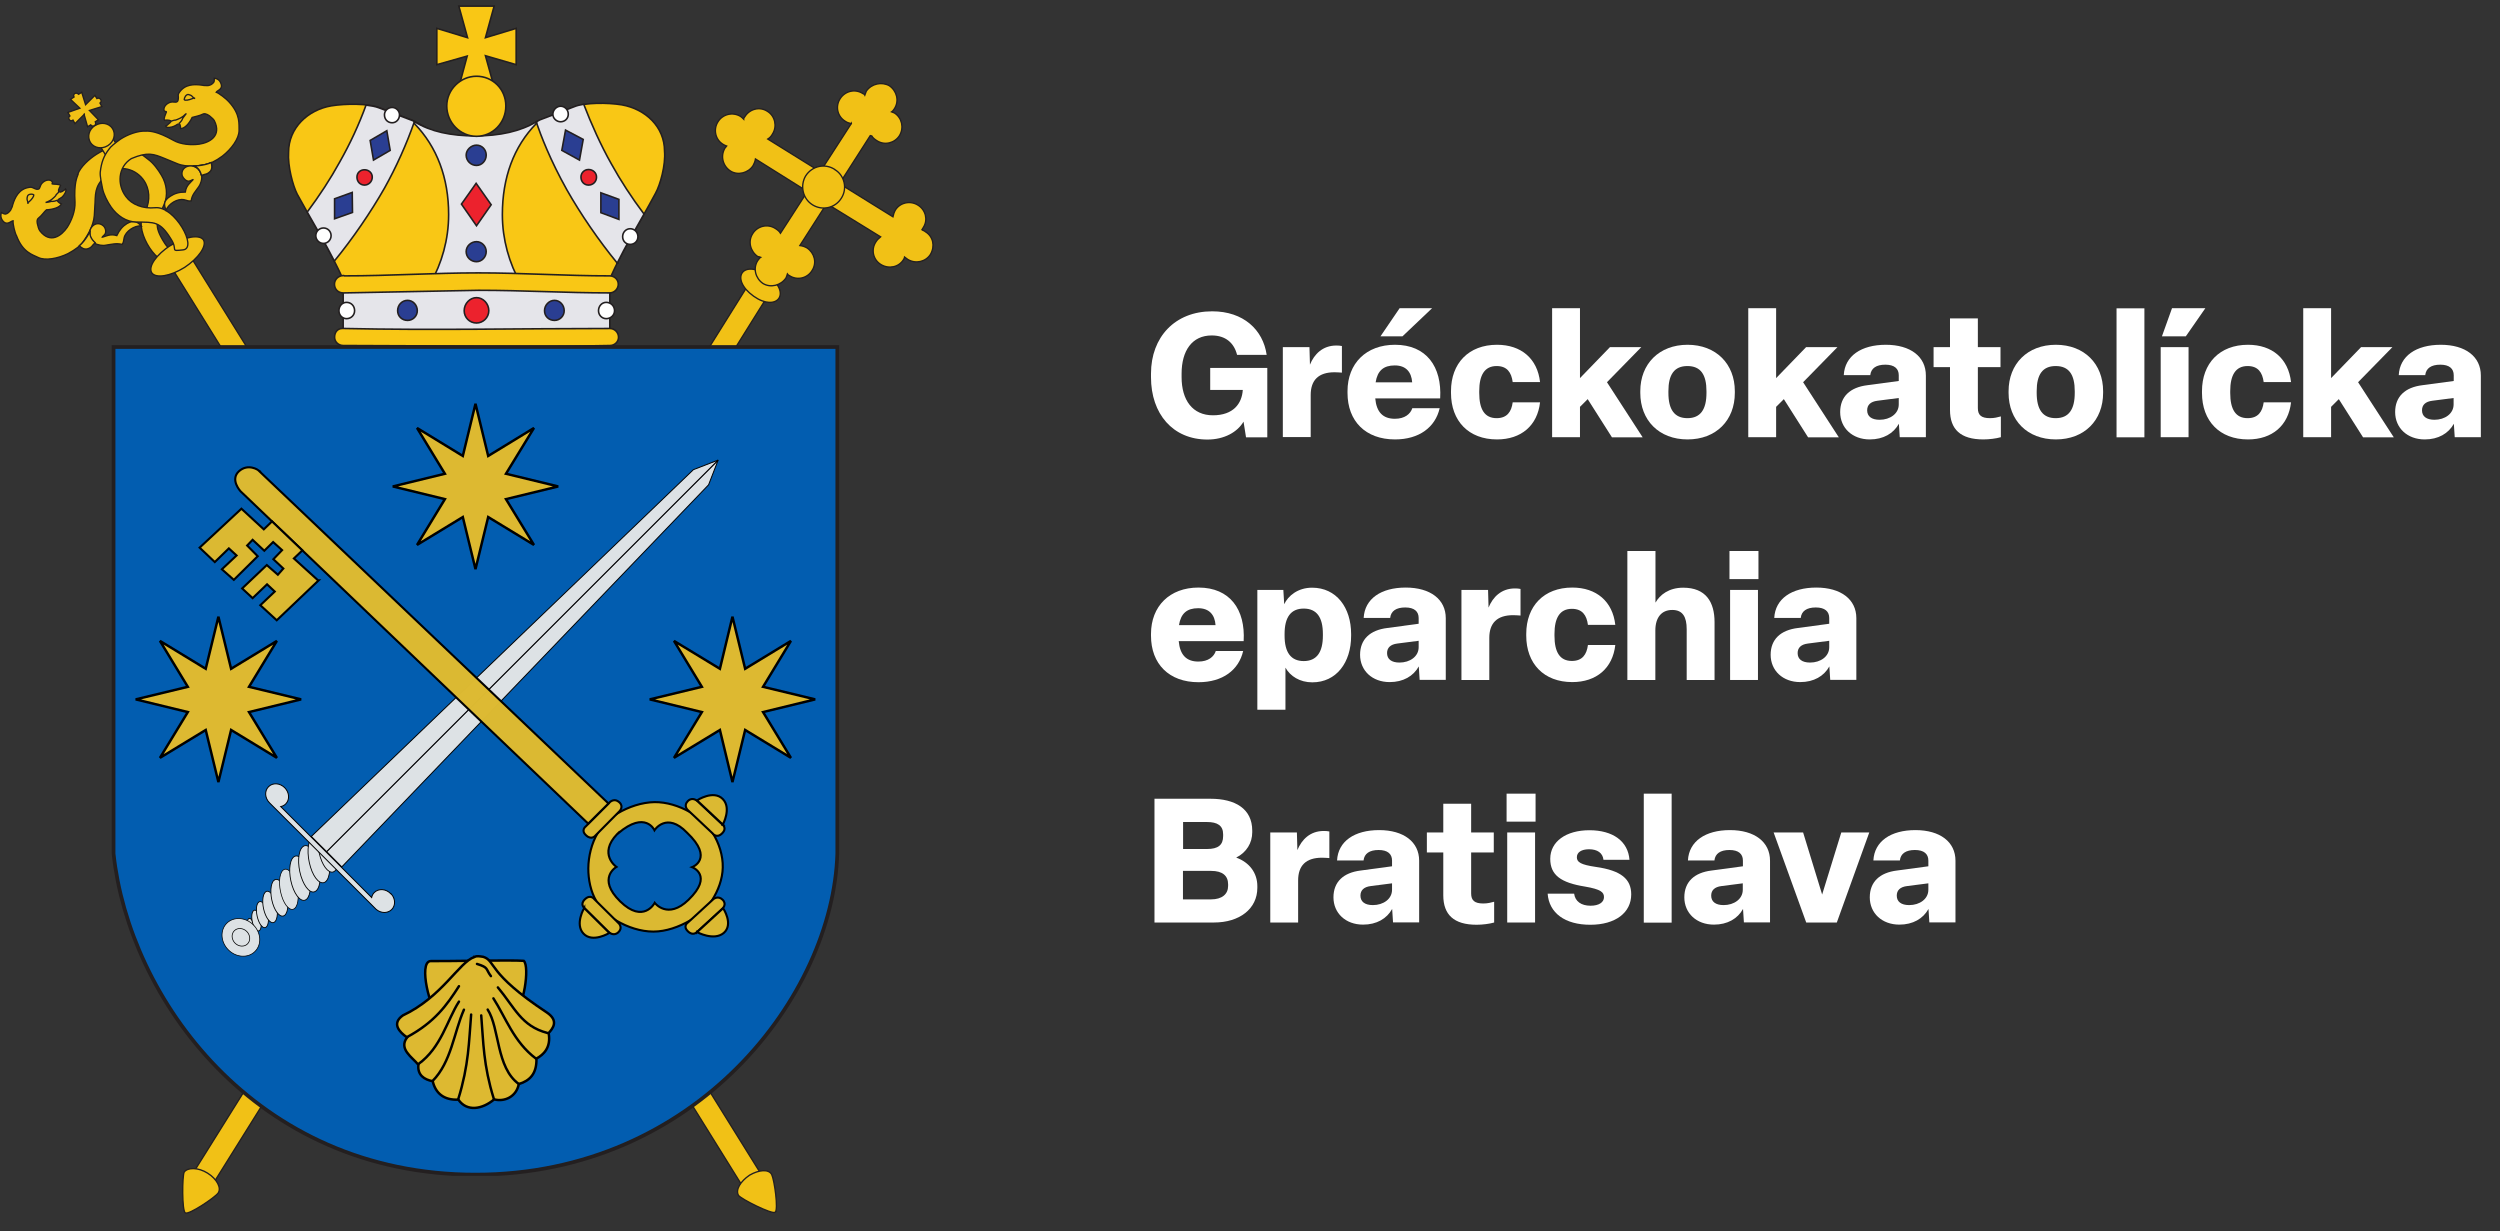 <svg xmlns="http://www.w3.org/2000/svg" xmlns:xlink="http://www.w3.org/1999/xlink" id="Layer_1" viewBox="0 0 201 99"><rect x="0" y="0" width="201" height="99" fill="#333333" stroke="none"/><defs><style>      .st0, .st1, .st2, .st3, .st4, .st5, .st6, .st7, .st8, .st9 {        fill: none;      }      .st10 {        opacity: .99;      }      .st10, .st11, .st12 {        isolation: isolate;      }      .st13 {        fill: #e5e5ea;      }      .st14 {        fill: #2a3e92;      }      .st15, .st16 {        fill-rule: evenodd;      }      .st15, .st17 {        fill: #ddb931;      }      .st18 {        fill: #ec222d;      }      .st1 {        stroke-width: .13px;      }      .st1, .st2, .st7 {        stroke: #231f20;      }      .st2 {        stroke-width: .3px;      }      .st3, .st4, .st5, .st6, .st8, .st9 {        stroke: #000;      }      .st3, .st9 {        stroke-width: .2px;      }      .st16 {        fill: #dfe3e6;      }      .st4 {        stroke-width: .17px;      }      .st19 {        fill: #025db0;      }      .st20 {        fill: #f1c116;      }      .st21 {        clip-path: url(#clippath-17);      }      .st22 {        clip-path: url(#clippath-19);      }      .st23 {        clip-path: url(#clippath-11);      }      .st24 {        clip-path: url(#clippath-16);      }      .st25 {        clip-path: url(#clippath-18);      }      .st26 {        clip-path: url(#clippath-10);      }      .st27 {        clip-path: url(#clippath-15);      }      .st28 {        clip-path: url(#clippath-13);      }      .st29 {        clip-path: url(#clippath-14);      }      .st30 {        clip-path: url(#clippath-12);      }      .st31 {        clip-path: url(#clippath-31);      }      .st32 {        clip-path: url(#clippath-32);      }      .st33 {        clip-path: url(#clippath-33);      }      .st34 {        clip-path: url(#clippath-34);      }      .st35 {        clip-path: url(#clippath-35);      }      .st36 {        clip-path: url(#clippath-30);      }      .st37 {        clip-path: url(#clippath-36);      }      .st38 {        clip-path: url(#clippath-27);      }      .st39 {        clip-path: url(#clippath-29);      }      .st40 {        clip-path: url(#clippath-26);      }      .st41 {        clip-path: url(#clippath-28);      }      .st42 {        clip-path: url(#clippath-20);      }      .st43 {        clip-path: url(#clippath-21);      }      .st44 {        clip-path: url(#clippath-22);      }      .st45 {        clip-path: url(#clippath-23);      }      .st46 {        clip-path: url(#clippath-24);      }      .st47 {        clip-path: url(#clippath-25);      }      .st48 {        clip-path: url(#clippath-1);      }      .st49 {        clip-path: url(#clippath-3);      }      .st50 {        clip-path: url(#clippath-4);      }      .st51 {        clip-path: url(#clippath-2);      }      .st52 {        clip-path: url(#clippath-7);      }      .st53 {        clip-path: url(#clippath-6);      }      .st54 {        clip-path: url(#clippath-9);      }      .st55 {        clip-path: url(#clippath-8);      }      .st56 {        clip-path: url(#clippath-5);      }      .st57 {        fill: #fff;      }      .st5 {        stroke-width: .06px;      }      .st6 {        stroke-width: .07px;      }      .st7 {        stroke-width: .11px;      }      .st58 {        fill: #f9c715;      }      .st8 {        stroke-width: .08px;      }      .st12 {        opacity: 0;      }      .st59 {        clip-path: url(#clippath);      }      .st9 {        stroke-linecap: round;      }    </style><clipPath id="clippath"><rect class="st0" y="6.19" width="62.53" height="91.4"></rect></clipPath><clipPath id="clippath-1"><rect class="st0" y="0" width="202" height="100"></rect></clipPath><clipPath id="clippath-2"><rect class="st0" y="0" width="89.91" height="100"></rect></clipPath><clipPath id="clippath-3"><rect class="st0" y="0" width="202" height="100"></rect></clipPath><clipPath id="clippath-4"><rect class="st0" x="23.1" y=".4" width="30.43" height="27.53"></rect></clipPath><clipPath id="clippath-5"><rect class="st0" y="0" width="202" height="100"></rect></clipPath><clipPath id="clippath-6"><rect class="st0" y="0" width="110" height="100"></rect></clipPath><clipPath id="clippath-7"><rect class="st0" x="-47.55" y="-18.57" width="156.7" height="221.61"></rect></clipPath><clipPath id="clippath-8"><rect class="st0" y="0" width="202" height="100"></rect></clipPath><clipPath id="clippath-9"><rect class="st0" x="23.1" y=".4" width="30.43" height="27.53"></rect></clipPath><clipPath id="clippath-10"><rect class="st0" y="0" width="202" height="100"></rect></clipPath><clipPath id="clippath-11"><rect class="st0" y="0" width="110" height="100"></rect></clipPath><clipPath id="clippath-12"><rect class="st0" x="-47.55" y="-18.57" width="156.7" height="221.61"></rect></clipPath><clipPath id="clippath-13"><rect class="st0" y="0" width="202" height="100"></rect></clipPath><clipPath id="clippath-14"><rect class="st0" x="23.1" y=".4" width="30.43" height="27.53"></rect></clipPath><clipPath id="clippath-15"><rect class="st0" y="0" width="202" height="100"></rect></clipPath><clipPath id="clippath-16"><rect class="st0" y="0" width="110" height="100"></rect></clipPath><clipPath id="clippath-17"><rect class="st0" x="-47.55" y="-18.57" width="156.7" height="221.61"></rect></clipPath><clipPath id="clippath-18"><rect class="st0" y="0" width="202" height="100"></rect></clipPath><clipPath id="clippath-19"><rect class="st0" x="23.1" y=".4" width="30.43" height="27.53"></rect></clipPath><clipPath id="clippath-20"><rect class="st0" y="0" width="202" height="100"></rect></clipPath><clipPath id="clippath-21"><rect class="st0" y="0" width="110" height="100"></rect></clipPath><clipPath id="clippath-22"><rect class="st0" x="-47.55" y="-18.57" width="156.7" height="221.61"></rect></clipPath><clipPath id="clippath-23"><rect class="st0" y="0" width="202" height="100"></rect></clipPath><clipPath id="clippath-24"><rect class="st0" x="23.1" y=".4" width="30.43" height="27.53"></rect></clipPath><clipPath id="clippath-25"><rect class="st0" y="0" width="202" height="100"></rect></clipPath><clipPath id="clippath-26"><rect class="st0" x="8.98" y="23.02" width="58.5" height="71.52"></rect></clipPath><clipPath id="clippath-27"><rect class="st0" y="0" width="202" height="100"></rect></clipPath><clipPath id="clippath-28"><rect class="st0" y="0" width="202" height="100"></rect></clipPath><clipPath id="clippath-29"><rect class="st0" y="0" width="202" height="100"></rect></clipPath><clipPath id="clippath-30"><rect class="st0" y="0" width="202" height="100"></rect></clipPath><clipPath id="clippath-31"><rect class="st0" y="0" width="202" height="100"></rect></clipPath><clipPath id="clippath-32"><rect class="st0" y="0" width="202" height="100"></rect></clipPath><clipPath id="clippath-33"><rect class="st0" y="0" width="202" height="100"></rect></clipPath><clipPath id="clippath-34"><rect class="st0" y="0" width="202" height="100"></rect></clipPath><clipPath id="clippath-35"><rect class="st0" y="0" width="202" height="100"></rect></clipPath><clipPath id="clippath-36"><rect class="st0" y="0" width="202" height="100"></rect></clipPath></defs><g class="st11"><polyline class="st20" points="14.81 19.05 14.43 19.2 61.18 94.38 59.66 95.31 12.94 20.14 12.63 20.42"></polyline><polyline class="st7" points="14.81 19.05 14.43 19.2 61.18 94.38 59.66 95.31 12.94 20.14 12.63 20.42"></polyline><g class="st59"><g class="st48"><g><path class="st20" d="M6.28,14.01c-.09.25-.34.71-.25,2.24.03.71-.28,1.49-.62,2.02-.47.69-1.37,1.37-2.21.28-.09-.12-.15-.37-.18-.5-.03-.09-.09-.38.06-.5.28-.22.5-.56.65-.68.56-.03,1.06-.19,1.21-.47-.22-.09-.31-.22-.34-.28,0-.06.18-.12.4-.28.16-.15.38-.5.28-.65-.06.06-.19.16-.31.22-.09.03-.19.06-.22.03-.09-.03-.06-.22.12-.53-.09-.12-.56-.09-.68-.12-.03-.03.09-.12-.03-.22-.15-.16-.53-.12-.78.16-.15.15-.15.37-.25.46-.09.06-.25.03-.41-.06-.19-.09-.25-.09-.4-.06-.78.12-1.12.78-1.31,1.43,0,.06-.06.21-.16.4-.12.16-.25.28-.4.31-.09,0-.19-.03-.34-.12-.09.28-.03.53.19.75.31.28.62-.09.75-.09-.03.25.16,1.03.28,1.21.5,1.34,1.3,1.52,1.74,1.74.56.28,1.59.09,2.4-.31.62-.34,1-.62,1.27-1.03.19-.28.78-1.15.84-2.02l.06-1.03c.03-1,.06-1.49,1.12-2.46,1.12-.68,2.43-.12,2.95.9.38.75.34,1.68-.19,2.55-.81,1.34,1.47,4.54,2.12,3.45.59-.93.16-.31-.41-1.21-.93-1.46-.62-1.77-.03-3.11.31-.72.22-1.62-.22-2.34-.25-.43-.66-.99-1.06-1.27-.28-.22-.78-.62-1.12-.75-.72-.25-1.27-.31-1.99-.16-.19.03-.62.22-1.06.5-.59.38-1.25.97-1.5,1.59"></path><path class="st7" d="M6.28,14.01c-.09.25-.34.71-.25,2.24.03.71-.28,1.49-.62,2.02-.47.69-1.37,1.37-2.21.28-.09-.12-.15-.37-.18-.5-.03-.09-.09-.38.06-.5.28-.22.5-.56.65-.68.56-.03,1.06-.19,1.21-.47-.22-.09-.31-.22-.34-.28,0-.06.18-.12.4-.28.16-.15.38-.5.28-.65-.06.06-.19.16-.31.22-.09.03-.19.06-.22.03-.09-.03-.06-.22.12-.53-.09-.12-.56-.09-.68-.12-.03-.03.09-.12-.03-.22-.15-.16-.53-.12-.78.16-.15.15-.15.37-.25.46-.09.06-.25.03-.41-.06-.19-.09-.25-.09-.4-.06-.78.12-1.12.78-1.31,1.43,0,.06-.06.21-.16.4-.12.16-.25.28-.4.31-.09,0-.19-.03-.34-.12-.09.28-.03.53.19.75.31.28.62-.09.75-.09-.03.25.16,1.03.28,1.21.5,1.34,1.3,1.52,1.74,1.74.56.28,1.59.09,2.4-.31.62-.34,1-.62,1.27-1.03.19-.28.78-1.15.84-2.02l.06-1.03c.03-1,.06-1.49,1.12-2.46,1.12-.68,2.43-.12,2.95.9.38.75.34,1.68-.19,2.55-.81,1.34,1.47,4.54,2.12,3.45.59-.93.16-.31-.41-1.21-.93-1.46-.62-1.77-.03-3.11.31-.72.22-1.62-.22-2.34-.25-.43-.66-.99-1.06-1.27-.28-.22-.78-.62-1.12-.75-.72-.25-1.27-.31-1.99-.16-.19.03-.62.22-1.06.5-.59.38-1.25.97-1.5,1.59h.03Z"></path><path class="st20" d="M2.71,15.66c-.12-.09-.46-.06-.5.12-.03.09-.06.25,0,.38.03.03.03.22.03.22.03-.06,0-.12.09-.15.22-.19.43-.47.37-.56"></path><path class="st7" d="M2.71,15.66c-.12-.09-.46-.06-.5.12-.03.09-.06.25,0,.38.03.03.03.22.03.22.03-.06,0-.12.09-.15.22-.19.43-.47.37-.56h.01Z"></path><path class="st20" d="M4.64,16.06c-.06.09-.41.16-.5.13-.06,0-.18.06-.25.06s-.16.03-.22.03c0,0,.25-.09.28-.12.06-.03.18-.09.25-.16.06-.06.31-.25.31-.34.03-.03.25-.28.28-.22"></path><path class="st7" d="M4.64,16.06c-.06.09-.41.16-.5.13-.06,0-.18.06-.25.06s-.16.03-.22.03c0,0,.25-.09.28-.12.06-.03.18-.09.25-.16.06-.06.31-.25.31-.34.03-.03.25-.28.28-.22"></path><path class="st20" d="M7.62,19.55c-.12-.09-.19-.22-.25-.31-.5-.78.31-1.62.93-1.09.19.16.25.47.15.66-.12.18-.37.31-.18.25.22-.06.59-.28,1.12-.12.22-.46.47-.75.81-.96.59-.34.87-.12,1.15.18-.56-.03-1.25.44-1.37.96-.06.28-.03.34-.16.53-.47-.12-.87,0-1.3.06-.25.06-.66,0-.9-.15"></path><path class="st7" d="M7.62,19.55c-.12-.09-.19-.22-.25-.31-.5-.78.31-1.62.93-1.09.19.16.25.47.15.66-.12.18-.37.31-.18.25.22-.06.59-.28,1.12-.12.22-.46.47-.75.81-.96.59-.34.87-.12,1.15.18-.56-.03-1.25.44-1.37.96-.06.28-.03.34-.16.53-.47-.12-.87,0-1.3.06-.25.06-.66,0-.9-.15h0Z"></path><path class="st20" d="M6.78,9.19l-.75.75-.16-.28c-.12.09-.25.06-.31-.06-.06-.09-.03-.22.06-.28l-.16-.28.96-.34-.75-.71.28-.19c-.06-.09-.03-.22.06-.28.09-.06.22-.03.31.06l.25-.16.31,1,.75-.75.16.25c.09-.06.25-.03.31.09.06.09.03.22-.06.28l.15.28-1,.31.72.75-.25.16c.06.12.03.25-.06.31-.09.07-.25.04-.31-.06l-.25.15-.28-.99"></path><path class="st7" d="M6.78,9.19l-.75.75-.16-.28c-.12.09-.25.06-.31-.06-.06-.09-.03-.22.06-.28l-.16-.28.96-.34-.75-.71.28-.19c-.06-.09-.03-.22.06-.28.09-.06.22-.03.31.06l.25-.16.31,1,.75-.75.16.25c.09-.06.25-.03.31.09.06.09.03.22-.06.28l.15.28-1,.31.72.75-.25.16c.06.12.03.25-.06.31-.09.07-.25.04-.31-.06l-.25.15-.28-.99h.02Z"></path><path class="st20" d="M13.72,19.73c1.15-.71,2.33-.9,2.64-.44.28.5-.4,1.47-1.52,2.21-1.15.72-2.33.9-2.64.43-.31-.5.37-1.46,1.52-2.21"></path><path class="st7" d="M13.72,19.73c1.15-.71,2.33-.9,2.64-.44.28.5-.4,1.47-1.52,2.21-1.15.72-2.33.9-2.64.43-.31-.5.37-1.46,1.52-2.21h0Z"></path></g></g></g><g class="st51"><g><g class="st49"><g><polyline class="st20" points="8.06 11.77 9.06 11.12 9.86 12.36 8.84 13.02 8.06 11.77"></polyline><polygon class="st7" points="8.06 11.77 9.06 11.12 9.86 12.36 8.84 13.02 8.06 11.77"></polygon></g></g><path class="st20" d="M7.65,10.09c.5-.31,1.12-.19,1.4.25s.12,1.06-.38,1.37-1.12.19-1.4-.25c-.28-.47-.12-1.06.37-1.37"></path><path class="st7" d="M7.65,10.09c.5-.31,1.12-.19,1.4.25s.12,1.06-.38,1.37-1.12.19-1.4-.25c-.28-.47-.12-1.06.37-1.37h.01Z"></path><path class="st20" d="M11.79,10.53c.28.03.81,0,2.15.75.59.34,1.43.4,2.08.31.81-.12,1.83-.65,1.21-1.89-.06-.13-.28-.28-.38-.38-.09-.06-.31-.22-.5-.16-.31.16-.72.22-.9.28-.25.53-.62.9-.93.9,0-.22-.06-.38-.12-.41-.06-.03-.16.12-.41.22-.18.09-.62.16-.68,0,.06-.03.19-.12.28-.22.09-.06.16-.12.16-.18s-.19-.12-.53-.09c-.09-.12.12-.53.16-.66,0-.06-.12,0-.19-.12-.06-.22.12-.53.5-.66.22-.06.4.03.53-.03.09-.03.12-.18.12-.37-.03-.22,0-.28.09-.41.46-.65,1.18-.65,1.84-.56.09.03.25.03.46.03.19-.03.34-.12.44-.25.06-.06.06-.16.06-.34.28.03.47.18.56.5.12.38-.34.5-.41.62.25.09.87.59,1,.75,1,1.06.81,1.87.84,2.33,0,.66-.62,1.5-1.34,2.06-.56.41-1,.62-1.5.72-.31.03-1.37.22-2.15-.12l-.97-.4c-.93-.38-1.37-.56-2.7,0-1.09.68-1.15,2.11-.44,3.05.47.65,1.37,1,2.36.9,1.56-.16,3.45,3.26,2.24,3.39-1.12.12-.38.03-.97-.87-.9-1.46-1.34-1.34-2.77-1.37-.81,0-1.56-.5-2.05-1.21-.28-.4-.59-1-.69-1.49-.06-.34-.21-.96-.18-1.31.09-.78.28-1.31.72-1.87.09-.16.47-.47.9-.78.59-.38,1.4-.69,2.08-.65"></path><path class="st7" d="M11.79,10.53c.28.03.81,0,2.15.75.59.34,1.43.4,2.08.31.81-.12,1.83-.65,1.21-1.89-.06-.13-.28-.28-.38-.38-.09-.06-.31-.22-.5-.16-.31.16-.72.22-.9.28-.25.53-.62.9-.93.9,0-.22-.06-.38-.12-.41-.06-.03-.16.12-.41.22-.18.09-.62.16-.68,0,.06-.03.19-.12.28-.22.09-.06.16-.12.16-.18s-.19-.12-.53-.09c-.09-.12.12-.53.16-.66,0-.06-.12,0-.19-.12-.06-.22.12-.53.5-.66.22-.06.4.03.53-.03.09-.03.12-.18.12-.37-.03-.22,0-.28.09-.41.46-.65,1.18-.65,1.84-.56.09.03.25.03.46.03.19-.03.34-.12.44-.25.06-.06.06-.16.06-.34.28.03.47.18.56.5.12.38-.34.5-.41.62.25.09.87.59,1,.75,1,1.06.81,1.87.84,2.33,0,.66-.62,1.5-1.34,2.06-.56.41-1,.62-1.5.72-.31.03-1.37.22-2.15-.12l-.97-.4c-.93-.38-1.37-.56-2.7,0-1.09.68-1.15,2.11-.44,3.05.47.65,1.37,1,2.36.9,1.56-.16,3.45,3.26,2.24,3.39-1.12.12-.38.03-.97-.87-.9-1.46-1.34-1.34-2.77-1.37-.81,0-1.56-.5-2.05-1.21-.28-.4-.59-1-.69-1.49-.06-.34-.21-.96-.18-1.31.09-.78.28-1.31.72-1.87.09-.16.47-.47.9-.78.59-.38,1.4-.69,2.08-.65h.03Z"></path><path class="st20" d="M14.81,8.01c0-.16.16-.44.34-.41.09.03.25.06.31.16.03.06.22.16.22.16-.06,0-.12-.06-.19,0-.28.12-.62.19-.68.09"></path><path class="st7" d="M14.81,8.01c0-.16.16-.44.34-.41.09.03.25.06.31.16.03.06.22.16.22.16-.06,0-.12-.06-.19,0-.28.12-.62.19-.68.09Z"></path><path class="st20" d="M14.37,9.93c.09-.03.31-.31.31-.4.03-.06.12-.16.16-.22.03-.03.09-.12.12-.16,0-.03-.18.16-.22.19-.06.03-.16.12-.25.16s-.38.19-.47.16c-.03,0-.34.09-.31.16"></path><path class="st7" d="M14.37,9.93c.09-.03.31-.31.31-.4.03-.06.12-.16.16-.22.03-.03.09-.12.12-.16,0-.03-.18.16-.22.19-.06.03-.16.12-.25.16s-.38.19-.47.16c-.03,0-.34.09-.31.16"></path><path class="st20" d="M16.21,14.1c-.03-.12-.09-.28-.16-.37-.5-.71-1.59-.38-1.4.4.09.22.31.44.53.44.19-.03.43-.22.31-.09-.16.19-.53.43-.59.96-.53,0-.87.12-1.21.34-.59.38-.5.72-.34,1.12.22-.53.93-.96,1.46-.84.28.06.31.13.56.09.06-.5.37-.78.62-1.15.13-.18.28-.59.22-.9"></path><path class="st7" d="M16.21,14.1c-.03-.12-.09-.28-.16-.37-.5-.71-1.59-.38-1.4.4.09.22.31.44.53.44.19-.03.43-.22.31-.09-.16.19-.53.43-.59.96-.53,0-.87.12-1.21.34-.59.38-.5.72-.34,1.12.22-.53.93-.96,1.46-.84.28.06.31.13.56.09.06-.5.37-.78.62-1.15.13-.18.28-.59.22-.9Z"></path><path class="st20" d="M16.98,13.07c.06.25.09.47-.06.69-.28.28-.37.21-.72.34-.12-.43-.31-.68-.65-.75-.06,0,.81,0,1.43-.28"></path><path class="st7" d="M16.98,13.07c.06.25.09.47-.06.69-.28.28-.37.21-.72.34-.12-.43-.31-.68-.65-.75-.06,0,.81,0,1.43-.28Z"></path><path class="st20" d="M16.98,13.07c.06.25.09.47-.06.69-.28.28-.37.21-.72.34-.12-.43-.31-.68-.65-.75-.06,0,.81,0,1.43-.28"></path><path class="st7" d="M16.98,13.07c.06.25.09.47-.06.69-.28.28-.37.21-.72.34-.12-.43-.31-.68-.65-.75-.06,0,.81,0,1.43-.28Z"></path><path class="st20" d="M6.38,19.76c.19.19.4.31.65.25.38-.12.34-.25.62-.5-.34-.31-.46-.59-.4-.93.03-.06-.34.75-.87,1.18"></path><path class="st7" d="M6.38,19.76c.19.19.4.31.65.25.38-.12.34-.25.62-.5-.34-.31-.46-.59-.4-.93.03-.06-.34.75-.87,1.18Z"></path><path class="st20" d="M62.33,97.47c-.25.19-2.8-1.09-2.96-1.37-.25-.44.16-1.12.9-1.62.75-.43,1.52-.5,1.77-.06.22.43.56,2.86.28,3.05"></path><path class="st7" d="M62.33,97.47c-.25.19-2.8-1.09-2.96-1.37-.25-.44.16-1.12.9-1.62.75-.43,1.52-.5,1.77-.06.22.43.56,2.86.28,3.05h0Z"></path><polyline class="st20" points="61.03 21.51 15.5 94.35 17.04 95.32 62.57 22.45"></polyline><polyline class="st7" points="61.03 21.51 15.5 94.35 17.04 95.32 62.57 22.45"></polyline><path class="st20" d="M14.9,97.52c-.28-.16-.25-3.01-.09-3.29.28-.38,1.13-.38,1.88.09.75.47,1.13,1.19.85,1.6-.28.38-2.35,1.76-2.63,1.6"></path><path class="st7" d="M14.9,97.52c-.28-.16-.25-3.01-.09-3.29.28-.38,1.13-.38,1.88.09.75.47,1.13,1.19.85,1.6-.28.38-2.35,1.76-2.63,1.6h0Z"></path><path class="st20" d="M61.76,22.19c1.94,1.38.69,2.94-1.16,1.63-1.98-1.41-.88-3.07,1.16-1.63"></path><path class="st7" d="M61.76,22.19c1.94,1.38.69,2.94-1.16,1.63-1.98-1.41-.88-3.07,1.16-1.63Z"></path><path class="st20" d="M68.44,9.94l-5.69,8.81c-.09-.16-.25-.28-.41-.38-.63-.41-1.45-.19-1.82.41-.41.63-.19,1.44.41,1.85.1,0,.13.03.22.06-.09.06-.16.19-.22.25-.41.62-.19,1.44.41,1.85.62.38,1.44.16,1.85-.44.03-.09.09-.19.12-.31.04.06.1.09.16.12.62.41,1.44.22,1.82-.41.41-.63.19-1.42-.41-1.82-.16-.09-.34-.16-.57-.19l5.66-8.84.12.03c.09.16.25.28.41.38.63.41,1.44.19,1.82-.41.38-.63.19-1.44-.41-1.82-.09-.03-.13-.06-.22-.09.09-.06.16-.16.22-.25.41-.63.19-1.44-.41-1.85-.62-.34-1.44-.16-1.85.44-.03.09-.09.22-.12.31-.03-.06-.09-.09-.16-.12-.63-.41-1.44-.19-1.82.41-.41.63-.22,1.44.41,1.82.16.12.35.16.54.19h-.06"></path><path class="st7" d="M68.44,9.94l-5.69,8.81c-.09-.16-.25-.28-.41-.38-.63-.41-1.45-.19-1.82.41-.41.63-.19,1.44.41,1.85.1,0,.13.03.22.06-.09.06-.16.19-.22.25-.41.62-.19,1.44.41,1.85.62.38,1.44.16,1.85-.44.03-.09.09-.19.12-.31.04.06.1.09.16.12.62.41,1.44.22,1.82-.41.41-.63.19-1.42-.41-1.82-.16-.09-.34-.16-.57-.19l5.66-8.84.12.03c.09.16.25.28.41.38.63.41,1.44.19,1.82-.41.38-.63.19-1.44-.41-1.82-.09-.03-.13-.06-.22-.09.09-.06.16-.16.22-.25.41-.63.19-1.44-.41-1.85-.62-.34-1.44-.16-1.85.44-.03.09-.09.22-.12.31-.03-.06-.09-.09-.16-.12-.63-.41-1.44-.19-1.82.41-.41.63-.22,1.44.41,1.82.16.12.35.16.54.19,0,0-.06,0-.06,0Z"></path><path class="st20" d="M65.96,13.81l-4.23-2.63c.16-.1.28-.22.38-.41.38-.59.22-1.44-.41-1.82-.62-.41-1.44-.19-1.82.44-.03.06-.09.09-.09.19-.09-.09-.16-.16-.25-.22-.62-.38-1.44-.19-1.82.44-.38.6-.22,1.44.44,1.82.06.03.16.09.25.12-.03.03-.06.12-.12.16-.38.63-.19,1.44.44,1.85.59.38,1.44.16,1.82-.44.09-.16.16-.34.19-.53l4.26,2.67"></path><path class="st7" d="M65.96,13.81l-4.23-2.63c.16-.1.28-.22.38-.41.38-.59.22-1.44-.41-1.82-.62-.41-1.44-.19-1.82.44-.03.06-.09.09-.09.19-.09-.09-.16-.16-.25-.22-.62-.38-1.44-.19-1.82.44-.38.6-.22,1.44.44,1.82.06.03.16.09.25.12-.03.03-.06.12-.12.16-.38.63-.19,1.44.44,1.85.59.38,1.44.16,1.82-.44.09-.16.16-.34.19-.53l4.26,2.67"></path><path class="st20" d="M66.53,16.41l4.27,2.63c-.16.13-.28.25-.38.41-.41.62-.22,1.44.41,1.82.63.38,1.44.22,1.82-.41.03-.06.09-.16.09-.19.09.06.16.12.25.19.63.38,1.44.19,1.82-.41.38-.66.22-1.44-.41-1.82-.09-.09-.19-.09-.28-.16.03-.06.06-.09.12-.19.38-.6.19-1.41-.44-1.79-.6-.38-1.44-.22-1.82.41-.09.16-.16.38-.19.53l-4.24-2.63"></path><path class="st7" d="M66.53,16.41l4.27,2.63c-.16.13-.28.25-.38.41-.41.62-.22,1.44.41,1.82.63.38,1.44.22,1.82-.41.03-.06.09-.16.09-.19.09.06.16.12.25.19.63.38,1.44.19,1.82-.41.38-.66.22-1.44-.41-1.82-.09-.09-.19-.09-.28-.16.03-.06.06-.09.12-.19.38-.6.19-1.41-.44-1.79-.6-.38-1.44-.22-1.82.41-.09.16-.16.38-.19.53l-4.24-2.63"></path><path class="st20" d="M67.11,13.63c.79.46,1.04,1.53.53,2.31-.49.79-1.53,1.02-2.31.53-.79-.49-1.02-1.53-.56-2.32.51-.81,1.55-1.04,2.34-.53"></path><path class="st7" d="M67.11,13.63c.79.46,1.04,1.53.53,2.31-.49.79-1.53,1.02-2.31.53-.79-.49-1.02-1.53-.56-2.32.51-.81,1.55-1.04,2.34-.53h0Z"></path></g></g><g class="st50"><g class="st56"><g><path class="st58" d="M39.9,22.35c2.97.08,6.11.08,9.08.17,1.2-2.68,2.36-4.43,3.72-6.97.38-.67.83-2.28.73-3.4,0-1.96-1.53-3.38-3.43-3.72-1.15-.19-3-.19-3.8.16l-2.79,1.07-3.22,1.72-.3,10.99"></path><path class="st1" d="M39.9,22.35c2.97.08,6.11.08,9.08.17,1.2-2.68,2.36-4.43,3.72-6.97.38-.67.83-2.28.73-3.4,0-1.96-1.53-3.38-3.43-3.72-1.15-.19-3-.19-3.8.16l-2.79,1.07-3.22,1.72-.3,10.99h0v-.02Z"></path><path class="st58" d="M36.73,22.46c-2.98.06-6.11.06-9.08.13-1.21-2.65-2.36-4.42-3.75-6.97-.35-.67-.78-2.28-.7-3.38,0-1.96,1.56-3.41,3.43-3.73,1.15-.19,2.98-.19,3.81.13l2.76,1.05,3.22,1.74.32,11.02"></path><path class="st1" d="M36.73,22.46c-2.98.06-6.11.06-9.08.13-1.21-2.65-2.36-4.42-3.75-6.97-.35-.67-.78-2.28-.7-3.38,0-1.96,1.56-3.41,3.43-3.73,1.15-.19,2.98-.19,3.81.13l2.76,1.05,3.22,1.74.32,11.02h0Z"></path><path class="st13" d="M49.62,21.16c.7-1.41,1.41-2.62,2.16-3.95-.98-1.3-1.88-2.68-2.62-4.02-.85-1.5-1.62-3.22-2.23-4.81-.29.05-.55.11-.74.19l-2.79,1.07-.29.16c.38,1.1,1.11,3.04,2.47,5.47,1.12,1.97,2.56,4.07,4.05,5.89M33.31,9.77l-.11-.06-2.76-1.05c-.26-.1-.61-.16-1.01-.21-.58,1.59-1.26,3.06-2.12,4.58-.74,1.35-1.64,2.72-2.61,4.02.77,1.35,1.48,2.56,2.18,3.94,1.48-1.81,2.91-3.9,4.03-5.86.95-1.7,1.78-3.55,2.41-5.36"></path><path class="st1" d="M49.62,21.16c.7-1.41,1.41-2.62,2.16-3.95-.98-1.3-1.88-2.68-2.62-4.02-.85-1.5-1.62-3.22-2.23-4.81-.29.05-.55.11-.74.19l-2.79,1.07-.29.16c.38,1.1,1.11,3.04,2.47,5.47,1.12,1.97,2.56,4.07,4.05,5.89h0ZM33.31,9.77l-.11-.06-2.76-1.05c-.26-.1-.61-.16-1.01-.21-.58,1.59-1.26,3.06-2.12,4.58-.74,1.35-1.64,2.72-2.61,4.02.77,1.35,1.48,2.56,2.18,3.94,1.48-1.81,2.91-3.9,4.03-5.86.95-1.7,1.78-3.55,2.41-5.36h-.01Z"></path><path class="st13" d="M34.6,22.79c.92-1.61,1.47-3.53,1.47-5.54,0-2.94-.93-5.44-2.75-7.31v-.16c1.28.8,2.92,1.15,4.96,1.15h-.13c2.07,0,3.71-.38,4.99-1.15v.13c-1.85,1.88-2.75,4.39-2.75,7.34,0,2.01.55,3.93,1.47,5.54h-7.25"></path><path class="st1" d="M34.6,22.79c.92-1.61,1.47-3.53,1.47-5.54,0-2.94-.93-5.44-2.75-7.31v-.16c1.28.8,2.92,1.15,4.96,1.15h-.13c2.07,0,3.71-.38,4.99-1.15v.13c-1.85,1.88-2.75,4.39-2.75,7.34,0,2.01.55,3.93,1.47,5.54h-7.26Z"></path></g></g></g><g class="st53"><g class="st52"><g class="st55"><g><rect class="st13" x="27.59" y="23.13" width="21.44" height="3.67"></rect><rect class="st1" x="27.59" y="23.13" width="21.44" height="3.67"></rect><polyline class="st58" points="39.73 .49 39.03 3.03 41.5 2.28 41.5 5.2 39.03 4.48 39.73 7 36.89 7 37.56 4.51 35.12 5.2 35.12 2.28 37.59 3.03 36.89 .49 39.73 .49"></polyline></g></g></g></g><g class="st54"><g class="st26"><g><polygon class="st1" points="39.73 .49 39.03 3.03 41.5 2.28 41.5 5.2 39.03 4.48 39.73 7 36.89 7 37.56 4.51 35.12 5.2 35.12 2.28 37.59 3.03 36.89 .49 39.73 .49"></polygon><path class="st58" d="M38.31,10.96c1.29,0,2.36-1.07,2.36-2.44s-1.07-2.39-2.36-2.39-2.39,1.07-2.39,2.39,1.07,2.44,2.39,2.44"></path><path class="st1" d="M38.31,10.96c1.29,0,2.36-1.07,2.36-2.44s-1.07-2.39-2.36-2.39-2.39,1.07-2.39,2.39,1.07,2.44,2.39,2.44Z"></path><path class="st18" d="M38.31,25.97c.54,0,.99-.45.99-.99,0-.57-.46-1.05-.99-1.05s-.99.48-.99,1.05c0,.54.43.99.99.99"></path><path class="st1" d="M38.31,25.97c.54,0,.99-.45.99-.99,0-.57-.46-1.05-.99-1.05s-.99.48-.99,1.05c0,.54.43.99.99.99Z"></path><path class="st14" d="M44.58,25.76c.43,0,.78-.35.78-.78,0-.46-.35-.83-.78-.83s-.8.38-.8.83.35.78.8.78"></path><path class="st1" d="M44.58,25.76c.43,0,.78-.35.78-.78,0-.46-.35-.83-.78-.83s-.8.38-.8.83.35.78.8.78Z"></path><path class="st14" d="M32.77,25.76c.43,0,.78-.35.78-.78,0-.46-.35-.83-.78-.83-.46,0-.8.38-.8.83s.35.78.8.78"></path><path class="st1" d="M32.77,25.76c.43,0,.78-.35.78-.78,0-.46-.35-.83-.78-.83-.46,0-.8.38-.8.83s.35.78.8.78Z"></path><path class="st57" d="M48.74,25.62c.38,0,.67-.29.67-.64,0-.38-.3-.67-.67-.67-.35,0-.62.3-.62.67,0,.35.27.64.62.64"></path><path class="st1" d="M48.74,25.62c.38,0,.67-.29.67-.64,0-.38-.3-.67-.67-.67-.35,0-.62.3-.62.67,0,.35.27.64.62.64Z"></path><path class="st57" d="M27.86,25.62c.38,0,.65-.29.65-.64,0-.38-.27-.67-.65-.67-.35,0-.61.3-.61.67,0,.35.27.64.61.64"></path><path class="st1" d="M27.86,25.62c.38,0,.65-.29.65-.64,0-.38-.27-.67-.65-.67-.35,0-.61.3-.61.67,0,.35.27.64.61.64Z"></path><path class="st58" d="M27.51,26.41h.19c7.16.16,14.18,0,21.34,0,.38,0,.69.32.69.7s-.32.67-.69.67c-7.16.16-14.18,0-21.34,0h-.1c-.38,0-.7-.29-.7-.67,0-.4.24-.7.62-.7"></path><path class="st1" d="M27.51,26.41h.19c7.16.16,14.18,0,21.34,0,.38,0,.69.32.69.7s-.32.67-.69.67c-7.16.16-14.18,0-21.34,0h-.1c-.38,0-.7-.29-.7-.67,0-.4.24-.7.62-.7h-.01Z"></path><path class="st58" d="M27.59,22.15s.08,0,.1.03c3.62,0,7.24-.24,10.77-.24s7.05.24,10.56.24c.38,0,.69.29.69.67s-.32.7-.69.7c-3.51,0-7.02-.21-10.53-.21l-10.8.21h-.11c-.38,0-.69-.29-.69-.7,0-.38.32-.69.69-.69"></path><path class="st1" d="M27.59,22.15s.08,0,.1.03c3.62,0,7.24-.24,10.77-.24s7.05.24,10.56.24c.38,0,.69.29.69.67s-.32.7-.69.7c-3.51,0-7.02-.21-10.53-.21l-10.8.21h-.11c-.38,0-.69-.29-.69-.7,0-.38.32-.69.69-.69h0Z"></path></g></g></g><g class="st23"><g class="st30"><g class="st28"><g><polyline class="st18" points="37.1 16.41 38.28 14.74 39.49 16.46 38.31 18.15 37.1 16.41"></polyline><polygon class="st1" points="37.1 16.41 38.28 14.74 39.49 16.46 38.31 18.15 37.1 16.41"></polygon></g></g></g></g><g class="st29"><g class="st27"><g><path class="st14" d="M38.31,21.04c.43,0,.78-.38.78-.81s-.35-.8-.78-.8-.83.35-.83.8.38.81.83.81"></path><path class="st1" d="M38.31,21.04c.43,0,.78-.38.78-.81s-.35-.8-.78-.8-.83.35-.83.8.38.81.83.81Z"></path><path class="st14" d="M38.31,13.3c.43,0,.78-.38.78-.83s-.35-.8-.78-.8-.83.38-.83.8c0,.46.38.83.83.83"></path><path class="st1" d="M38.31,13.3c.43,0,.78-.38.78-.83s-.35-.8-.78-.8-.83.38-.83.8c0,.46.38.83.83.83Z"></path></g></g></g><g class="st24"><g class="st21"><g class="st25"><g><polyline class="st14" points="26.9 15.98 28.32 15.47 28.34 17.08 26.9 17.59 26.9 15.98"></polyline><polygon class="st1" points="26.9 15.98 28.32 15.47 28.34 17.08 26.9 17.59 26.9 15.98"></polygon><polyline class="st14" points="29.76 11.29 31.1 10.51 31.37 12.09 30.03 12.87 29.76 11.29"></polyline><polygon class="st1" points="29.76 11.29 31.1 10.51 31.37 12.09 30.03 12.87 29.76 11.29"></polygon></g></g></g></g><g class="st22"><g class="st42"><g><path class="st18" d="M29.31,14.88c.32,0,.62-.27.62-.64,0-.35-.29-.59-.62-.59-.35,0-.61.24-.61.59,0,.38.27.64.61.64"></path><path class="st1" d="M29.31,14.88c.32,0,.62-.27.62-.64,0-.35-.29-.59-.62-.59-.35,0-.61.24-.61.59,0,.38.27.64.61.64Z"></path><path class="st57" d="M31.53,9.87c.32,0,.59-.27.59-.64,0-.32-.27-.59-.59-.59-.35,0-.62.27-.62.59,0,.38.27.64.62.64"></path><path class="st1" d="M31.53,9.87c.32,0,.59-.27.59-.64,0-.32-.27-.59-.59-.59-.35,0-.62.27-.62.59,0,.38.27.64.62.64Z"></path><path class="st57" d="M26.01,19.57c.35,0,.61-.3.61-.62,0-.35-.27-.62-.61-.62s-.62.27-.62.62c0,.32.26.62.62.62"></path><path class="st1" d="M26.01,19.57c.35,0,.61-.3.61-.62,0-.35-.27-.62-.61-.62s-.62.27-.62.62c0,.32.26.62.62.62Z"></path></g></g></g><g class="st43"><g class="st44"><g class="st45"><g><polyline class="st14" points="49.76 16.03 48.31 15.5 48.31 17.1 49.76 17.64 49.76 16.03"></polyline><polygon class="st1" points="49.76 16.03 48.31 15.5 48.31 17.1 49.76 17.64 49.76 16.03"></polygon><polyline class="st14" points="46.89 11.21 45.47 10.46 45.17 12.09 46.59 12.87 46.89 11.21"></polyline><polygon class="st1" points="46.89 11.21 45.47 10.46 45.17 12.09 46.59 12.87 46.89 11.21"></polygon></g></g></g></g><g class="st46"><g class="st47"><g><path class="st18" d="M47.32,14.88c.35,0,.64-.27.64-.64,0-.35-.29-.61-.64-.61s-.61.27-.61.61c0,.38.27.64.61.64"></path><path class="st1" d="M47.32,14.88c.35,0,.64-.27.64-.64,0-.35-.29-.61-.64-.61s-.61.27-.61.61c0,.38.27.64.61.64Z"></path><path class="st57" d="M45.07,9.79c.35,0,.62-.26.62-.61s-.27-.64-.62-.64c-.32,0-.62.3-.62.64s.3.61.62.61"></path><path class="st1" d="M45.07,9.79c.35,0,.62-.26.62-.61s-.27-.64-.62-.64c-.32,0-.62.3-.62.64s.3.61.62.61Z"></path><path class="st57" d="M50.67,19.65c.35,0,.62-.27.62-.62s-.27-.64-.62-.64-.61.29-.61.64.26.62.61.62"></path><path class="st1" d="M50.67,19.65c.35,0,.62-.27.62-.62s-.27-.64-.62-.64-.61.29-.61.64.26.62.61.62Z"></path></g></g></g><g class="st40"><g><g class="st38"><g><path class="st19" d="M67.32,68.63V27.9H9.13v40.73c1.23,11.54,11.33,25.81,29.1,25.81s28.75-14.44,29.09-25.81Z"></path><path class="st2" d="M67.32,68.63V27.9H9.13v40.73c1.23,11.54,11.33,25.81,29.1,25.81s28.75-14.44,29.09-25.81Z"></path></g></g><polygon class="st15" points="39.25 41.57 38.23 45.76 37.21 41.57 33.53 43.81 35.77 40.13 31.58 39.11 35.77 38.09 33.53 34.41 37.21 36.66 38.23 32.46 39.25 36.66 42.93 34.41 40.68 38.09 44.88 39.11 40.68 40.13 42.93 43.81 39.25 41.57"></polygon><polygon class="st3" points="39.25 41.57 38.23 45.76 37.21 41.57 33.53 43.81 35.77 40.13 31.58 39.11 35.77 38.09 33.53 34.41 37.21 36.66 38.23 32.46 39.25 36.66 42.93 34.41 40.68 38.09 44.88 39.11 40.68 40.13 42.93 43.81 39.25 41.57"></polygon><polygon class="st15" points="18.58 58.69 17.56 62.88 16.54 58.69 12.86 60.93 15.1 57.25 10.91 56.23 15.1 55.22 12.86 51.53 16.54 53.77 17.56 49.58 18.58 53.77 22.26 51.53 20.02 55.22 24.21 56.23 20.02 57.25 22.26 60.93 18.58 58.69"></polygon><polygon class="st3" points="18.58 58.69 17.56 62.88 16.54 58.69 12.86 60.93 15.1 57.25 10.91 56.23 15.1 55.22 12.86 51.53 16.54 53.77 17.56 49.58 18.58 53.77 22.26 51.53 20.02 55.22 24.21 56.23 20.02 57.25 22.26 60.93 18.58 58.69"></polygon><polygon class="st15" points="59.91 58.69 58.89 62.88 57.88 58.69 54.19 60.93 56.43 57.25 52.24 56.23 56.43 55.22 54.19 51.53 57.88 53.77 58.89 49.58 59.91 53.77 63.59 51.53 61.35 55.22 65.54 56.23 61.35 57.25 63.59 60.93 59.91 58.69"></polygon><polygon class="st3" points="59.91 58.69 58.89 62.88 57.88 58.69 54.19 60.93 56.43 57.25 52.24 56.23 56.43 55.22 54.19 51.53 57.88 53.77 58.89 49.58 59.91 53.77 63.59 51.53 61.35 55.22 65.54 56.23 61.35 57.25 63.59 60.93 59.91 58.69"></polygon><path class="st15" d="M34.61,77.27c.68.03,6.45-.1,7.5-.02.51.48-.05,3.94-.73,3.98-.53.03-4.48.05-6.25.04-.47.12-1.54-3.9-.52-4Z"></path><path class="st3" d="M34.61,77.27c.68.03,6.45-.1,7.5-.02.51.48-.05,3.94-.73,3.98-.53.03-4.48.05-6.25.04-.47.12-1.54-3.9-.52-4Z"></path><path class="st15" d="M38.14,76.94c-1.24.43-2.59,3.21-5.75,4.7-.91.64-.31,1.32.34,1.77-.71.94.43,1.6.91,2.2-.09.82.46,1.19,1.15,1.32.23.98.92,1.54,2.06,1.48.7,1.01,1.94.77,2.88-.02.83.22,1.79-.21,1.98-1.23.89-.27,1.45-.83,1.42-2.05.57-.31,1.19-.89.98-2.05.32-.36.86-.98-.15-1.66-4.84-3.2-4.07-4.13-5.1-4.47-.31-.05-.53-.08-.71,0h-.01Z"></path><path class="st3" d="M38.14,76.94c-1.24.43-2.59,3.21-5.75,4.7-.91.64-.31,1.32.34,1.77-.71.94.43,1.6.91,2.2-.09.82.46,1.19,1.15,1.32.23.98.92,1.54,2.06,1.48.7,1.01,1.94.77,2.88-.02.83.22,1.79-.21,1.98-1.23.89-.27,1.45-.83,1.42-2.05.57-.31,1.19-.89.98-2.05.32-.36.86-.98-.15-1.66-4.84-3.2-4.07-4.13-5.1-4.47-.31-.05-.53-.08-.71,0h-.01Z"></path><path class="st15" d="M32.73,83.38c2.23-1.2,3.21-2.59,4.17-4.09"></path><path class="st9" d="M32.73,83.38c2.23-1.2,3.21-2.59,4.17-4.09"></path><path class="st15" d="M33.64,85.55c1.84-1.33,2.3-3.52,3.26-5.02"></path><path class="st9" d="M33.64,85.55c1.84-1.33,2.3-3.52,3.26-5.02"></path><path class="st15" d="M34.78,86.91c1.51-1.53,1.71-3.88,2.52-5.73"></path><path class="st9" d="M34.78,86.91c1.51-1.53,1.71-3.88,2.52-5.73"></path><path class="st15" d="M36.84,88.38c.86-2.76.86-4.65,1.04-6.81"></path><path class="st9" d="M36.84,88.38c.86-2.76.86-4.65,1.04-6.81"></path><path class="st15" d="M43.09,85.11c-1.78-1.33-2.45-3.34-3.42-4.84"></path><path class="st9" d="M43.09,85.11c-1.78-1.33-2.45-3.34-3.42-4.84"></path><path class="st15" d="M39.71,88.37c-.86-2.76-.84-4.57-1.02-6.73"></path><path class="st9" d="M39.71,88.37c-.86-2.76-.84-4.57-1.02-6.73"></path><path class="st15" d="M44.01,83.05c-2.1-.55-2.62-2.03-3.98-3.66"></path><path class="st9" d="M44.01,83.05c-2.1-.55-2.62-2.03-3.98-3.66"></path><path class="st15" d="M38.35,77.5c.97.3.67.39,1.12.98"></path><path class="st9" d="M38.35,77.5c.97.3.67.39,1.12.98"></path><path class="st15" d="M41.72,87.16c-1.84-1.33-1.54-4.48-2.51-5.99"></path><path class="st9" d="M41.72,87.16c-1.84-1.33-1.54-4.48-2.51-5.99"></path><g class="st10"><g class="st41"><g><path class="st16" d="M19.98,73.87c-.12.11-.13.46-.03.79.1.33.28.51.4.4.12-.11.13-.46.03-.79-.1-.33-.28-.51-.4-.4Z"></path><path class="st6" d="M19.98,73.87c-.12.11-.13.46-.03.79.1.33.28.51.4.4.12-.11.13-.46.03-.79-.1-.33-.28-.51-.4-.4Z"></path><path class="st16" d="M20.38,73.22c-.16.15-.19.62-.05,1.06.14.44.38.68.54.53.16-.14.18-.62.05-1.06-.13-.44-.38-.68-.54-.53Z"></path><path class="st6" d="M20.38,73.22c-.16.15-.19.62-.05,1.06.14.44.38.68.54.53.16-.14.18-.62.05-1.06-.13-.44-.38-.68-.54-.53Z"></path><path class="st16" d="M20.79,72.54c-.21.18-.23.78-.06,1.33s.48.85.68.66c.21-.18.23-.78.06-1.33s-.48-.85-.68-.66Z"></path><path class="st6" d="M20.79,72.54c-.21.18-.23.78-.06,1.33s.48.85.68.66c.21-.18.23-.78.06-1.33s-.48-.85-.68-.66Z"></path><path class="st16" d="M21.34,71.72c-.25.22-.29.94-.08,1.6.21.66.58,1.02.83.8.25-.22.28-.94.08-1.6-.21-.66-.58-1.02-.83-.8Z"></path><path class="st6" d="M21.34,71.72c-.25.22-.29.94-.08,1.6.21.66.58,1.02.83.8.25-.22.28-.94.08-1.6-.21-.66-.58-1.02-.83-.8Z"></path><path class="st16" d="M22.03,70.77c-.29.26-.34,1.1-.1,1.88.24.77.67,1.19.97.93.29-.26.34-1.1.1-1.87-.24-.77-.67-1.19-.97-.93h0Z"></path><path class="st6" d="M22.03,70.77c-.29.26-.34,1.1-.1,1.88.24.77.67,1.19.97.93.29-.26.34-1.1.1-1.87-.24-.77-.67-1.19-.97-.93h0Z"></path><path class="st16" d="M22.75,69.97c-.32.29-.37,1.21-.11,2.05.26.85.74,1.3,1.06,1.01.32-.28.37-1.2.11-2.05s-.74-1.3-1.06-1.01Z"></path><path class="st5" d="M22.75,69.97c-.32.29-.37,1.21-.11,2.05.26.85.74,1.3,1.06,1.01.32-.28.37-1.2.11-2.05s-.74-1.3-1.06-1.01Z"></path><path class="st16" d="M23.6,68.91c-.36.32-.41,1.33-.12,2.27.29.93.81,1.43,1.17,1.12.36-.32.41-1.33.12-2.27-.29-.93-.81-1.43-1.17-1.12Z"></path><path class="st6" d="M23.6,68.91c-.36.32-.41,1.33-.12,2.27.29.93.81,1.43,1.17,1.12.36-.32.41-1.33.12-2.27-.29-.93-.81-1.43-1.17-1.12Z"></path><path class="st16" d="M24.33,68.09c-.37.33-.43,1.39-.13,2.36.31.98.85,1.5,1.22,1.17.38-.33.43-1.39.13-2.37-.3-.97-.85-1.5-1.22-1.16Z"></path><path class="st6" d="M24.33,68.09c-.37.33-.43,1.39-.13,2.36.31.98.85,1.5,1.22,1.17.38-.33.43-1.39.13-2.37-.3-.97-.85-1.5-1.22-1.16Z"></path><path class="st16" d="M25.09,67.31c-.38.34-.43,1.4-.13,2.39.3.99.86,1.51,1.23,1.18.38-.34.43-1.4.13-2.39-.31-.98-.86-1.51-1.23-1.18Z"></path><path class="st6" d="M25.09,67.31c-.38.34-.43,1.4-.13,2.39.3.99.86,1.51,1.23,1.18.38-.34.43-1.4.13-2.39-.31-.98-.86-1.51-1.23-1.18Z"></path><path class="st16" d="M25.87,66.64c-.36.32-.41,1.33-.12,2.27.29.93.82,1.43,1.17,1.12.36-.32.41-1.33.12-2.27-.29-.93-.81-1.43-1.17-1.12Z"></path><path class="st6" d="M25.87,66.64c-.36.32-.41,1.33-.12,2.27.29.93.82,1.43,1.17,1.12.36-.32.41-1.33.12-2.27-.29-.93-.81-1.43-1.17-1.12Z"></path><path class="st16" d="M18.23,74.23c-.55.55-.5,1.51.13,2.14s1.59.68,2.14.13c.56-.56.5-1.51-.13-2.14s-1.59-.68-2.14-.13Z"></path><path class="st5" d="M18.23,74.23c-.55.55-.5,1.51.13,2.14s1.59.68,2.14.13c.56-.56.5-1.51-.13-2.14s-1.59-.68-2.14-.13Z"></path><path class="st16" d="M18.84,74.83c-.26.26-.23.71.06,1,.29.29.74.32,1,.06s.23-.71-.06-1c-.29-.29-.74-.32-1-.06Z"></path><path class="st5" d="M18.84,74.83c-.26.26-.23.71.06,1,.29.29.74.32,1,.06s.23-.71-.06-1c-.29-.29-.74-.32-1-.06Z"></path><polygon class="st16" points="27.48 69.7 26.26 68.47 57.74 36.99 56.97 38.98 27.48 69.7"></polygon><polygon class="st8" points="27.48 69.7 26.26 68.47 57.74 36.99 56.97 38.98 27.48 69.7"></polygon><polygon class="st16" points="25.03 67.25 26.26 68.47 57.74 36.99 55.75 37.76 25.03 67.25"></polygon><polygon class="st8" points="25.03 67.25 26.26 68.47 57.74 36.99 55.75 37.76 25.03 67.25"></polygon><path class="st16" d="M31.47,71.89c.33.38.34.92.02,1.24s-.87.31-1.25-.02c0,0-.01,0-.01-.01l-8.5-8.49s-.04-.04-.06-.06c-.38-.38-.42-.96-.08-1.3s.92-.3,1.3.08.42.97.08,1.31c-.11.11-.25.18-.4.21l7.31,7.31c.03-.15.1-.29.21-.4.34-.34.93-.31,1.31.08.02.02.04.04.06.06h.01Z"></path><path class="st8" d="M31.47,71.89c.33.38.34.92.02,1.24s-.87.31-1.25-.02c0,0-.01,0-.01-.01l-8.5-8.49s-.04-.04-.06-.06c-.38-.38-.42-.96-.08-1.3s.92-.3,1.3.08.42.97.08,1.31c-.11.11-.25.18-.4.21l7.31,7.31c.03-.15.1-.29.21-.4.34-.34.93-.31,1.31.08.02.02.04.04.06.06h.01Z"></path></g></g></g><g class="st12"><g class="st39"><g><path class="st17" d="M59.61,70.54c0,.07,0,.15.02.23.02.11,0,.21,0,.32-.02.1-.05.19-.07.29,0,.1-.07.1-.12.14-.08.02-.15.03-.23.04l.54.28c.08-.02.16-.02.24-.06.06-.06.13-.09.14-.19.03-.1.06-.2.07-.3v-.33c0-.07,0-.15,0-.22l-.59-.19h-.01Z"></path><path class="st4" d="M59.61,70.54c0,.07,0,.15.02.23.02.11,0,.21,0,.32-.02.1-.05.19-.07.29,0,.1-.07.1-.12.14-.08.02-.15.03-.23.04l.54.28c.08-.02.16-.02.24-.06.06-.06.13-.09.14-.19.03-.1.06-.2.07-.3v-.33c0-.07,0-.15,0-.22l-.59-.19h-.01Z"></path></g></g></g><g class="st10"><g class="st36"><g><path class="st15" d="M49.71,66.99c2.18-1.85,2.91-.24,2.91-.24,0,0,.97-1.52,2.62.2,2.2,2.09.41,2.77.41,2.77,0,0,1.74.66-.3,2.63-1.67,1.62-2.71.24-2.71.24,0,0-.9,1.72-2.78-.12-1.9-1.86-.3-2.77-.3-2.77,0,0-1.49-1.03.06-2.64.03-.03.06-.05.09-.08h0ZM48.05,66.98c-.49.84-.74,1.86-.75,2.84,0,.91.19,1.86.65,2.64.38.66.98,1.19,1.63,1.57.89.52,1.93.87,2.95.87s2.06-.38,2.95-.89c.69-.39,1.33-.95,1.76-1.62.5-.78.85-1.71.87-2.64.02-.97-.3-1.96-.81-2.78-.45-.71-1.12-1.3-1.86-1.7-.85-.47-1.84-.79-2.82-.78-1.03.02-2.08.38-2.98.91-.64.38-1.22.93-1.59,1.57h0Z"></path><path class="st4" d="M49.71,66.99c2.18-1.85,2.91-.24,2.91-.24,0,0,.97-1.52,2.62.2,2.2,2.09.41,2.77.41,2.77,0,0,1.74.66-.3,2.63-1.67,1.62-2.71.24-2.71.24,0,0-.9,1.72-2.78-.12-1.9-1.86-.3-2.77-.3-2.77,0,0-1.49-1.03.06-2.64.03-.03.06-.05.09-.08h0ZM48.05,66.98c-.49.84-.74,1.86-.75,2.84,0,.91.19,1.86.65,2.64.38.66.98,1.19,1.63,1.57.89.52,1.93.87,2.95.87s2.06-.38,2.95-.89c.69-.39,1.33-.95,1.76-1.62.5-.78.85-1.71.87-2.64.02-.97-.3-1.96-.81-2.78-.45-.71-1.12-1.3-1.86-1.7-.85-.47-1.84-.79-2.82-.78-1.03.02-2.08.38-2.98.91-.64.38-1.22.93-1.59,1.57h0Z"></path></g></g></g><g class="st10"><g class="st31"><g><path class="st15" d="M56.07,64.4l2.01,1.89s.41.29-.03.72-.75,0-.75,0l-2.03-1.91s-.33-.34.04-.7c.37-.36.75,0,.75,0h0Z"></path><path class="st4" d="M56.07,64.4l2.01,1.89s.41.29-.03.72-.75,0-.75,0l-2.03-1.91s-.33-.34.04-.7c.37-.36.75,0,.75,0h0Z"></path><path class="st15" d="M58.11,66.3s.73-1.32,0-2.06c-.75-.76-2.07.11-2.07.11l2.08,1.95h-.01Z"></path><path class="st4" d="M58.11,66.3s.73-1.32,0-2.06c-.75-.76-2.07.11-2.07.11l2.08,1.95h-.01Z"></path></g></g></g><g class="st10"><g class="st32"><g><path class="st15" d="M58.09,73.05l-2.04,1.87s-.32.38-.75-.05.02-.71.02-.71l2.05-1.88s.37-.3.73.06c.37.37-.02.72-.02.72h.01Z"></path><path class="st4" d="M58.09,73.05l-2.04,1.87s-.32.38-.75-.05.02-.71.02-.71l2.05-1.88s.37-.3.73.06c.37.37-.02.72-.02.72h.01Z"></path><path class="st15" d="M56.04,74.94s1.35.74,2.15.07c.81-.7-.05-1.99-.05-1.99l-2.1,1.93h0Z"></path><path class="st4" d="M56.04,74.94s1.35.74,2.15.07c.81-.7-.05-1.99-.05-1.99l-2.1,1.93h0Z"></path></g></g></g><g class="st10"><g class="st33"><g><path class="st15" d="M48.95,74.95l-1.96-1.94s-.4-.3.05-.72.75.01.75.01l1.98,1.96s.32.35-.06.7-.75-.01-.75-.01h0Z"></path><path class="st4" d="M48.95,74.95l-1.96-1.94s-.4-.3.05-.72.75.01.75.01l1.98,1.96s.32.35-.06.7-.75-.01-.75-.01h0Z"></path><path class="st15" d="M46.97,73s-.77,1.3-.06,2.06c.73.78,2.08-.05,2.08-.05l-2.02-2h0Z"></path><path class="st4" d="M46.97,73s-.77,1.3-.06,2.06c.73.78,2.08-.05,2.08-.05l-2.02-2h0Z"></path></g></g></g><g class="st10"><g class="st34"><g><path class="st15" d="M49.81,65.22l-1.94,1.96s-.3.4-.75-.02c-.45-.41-.02-.72-.02-.72l1.96-1.97s.35-.32.73.03c.39.35.02.72.02.72Z"></path><path class="st4" d="M49.81,65.22l-1.94,1.96s-.3.4-.75-.02c-.45-.41-.02-.72-.02-.72l1.96-1.97s.35-.32.73.03c.39.35.02.72.02.72Z"></path></g></g></g><g class="st10"><g class="st35"><g><path class="st15" d="M20.78,37.81s-.82-.59-1.57.08c-.74.68.13,1.61.13,1.61l27.95,26.72,1.63-1.62-28.15-26.79h0Z"></path><path class="st4" d="M20.78,37.81s-.82-.59-1.57.08c-.74.68.13,1.61.13,1.61l27.95,26.72,1.63-1.62-28.15-26.79h0Z"></path></g></g></g><g class="st10"><g class="st37"><g><polygon class="st15" points="24.31 44.25 23.63 44.9 25.57 46.66 25.62 46.66 22.25 49.87 20.93 48.66 22.09 47.56 21.47 46.98 20.31 48.09 19.47 47.31 21.45 45.43 22.34 46.21 22.78 45.71 21.98 44.96 22.68 44.23 21.96 43.58 21.25 44.28 20.31 43.4 19.87 43.86 20.72 44.72 18.8 46.62 17.84 45.77 19.02 44.66 18.4 44.09 17.27 45.19 16.05 44.03 19.41 40.9 21.21 42.56 21.87 41.92 24.31 44.25"></polygon><polygon class="st4" points="24.31 44.25 23.63 44.9 25.57 46.66 25.62 46.66 22.25 49.87 20.93 48.66 22.09 47.56 21.47 46.98 20.31 48.09 19.47 47.31 21.45 45.43 22.34 46.21 22.78 45.71 21.98 44.96 22.68 44.23 21.96 43.58 21.25 44.28 20.31 43.4 19.87 43.86 20.72 44.72 18.8 46.62 17.84 45.77 19.02 44.66 18.4 44.09 17.27 45.19 16.05 44.03 19.41 40.9 21.21 42.56 21.87 41.92 24.31 44.25"></polygon></g></g></g></g></g></g><g><path class="st57" d="M92.54,30.32v-.28c0-2.93,1.92-5.01,4.92-5.01,2.51,0,4.09,1.48,4.38,3.5h-2.38c-.24-.95-.91-1.56-2.04-1.56-1.58,0-2.42,1.23-2.42,3.07v.28c0,1.85.88,3.07,2.52,3.07s2.33-.94,2.4-2.04h-2.62v-1.77h4.59v5.58h-1.71l-.2-1.26c-.49.84-1.55,1.44-2.9,1.44-2.79,0-4.54-2.07-4.54-5.01h0Z"></path><path class="st57" d="M103.14,35.15v-7.24h2.14l.04,1.41c.34-.84,1.02-1.54,2.12-1.54.15,0,.32.01.45.04v2.14c-.15-.01-.38-.03-.59-.03-1.3,0-1.92.64-1.92,1.83v3.38h-2.24Z"></path><path class="st57" d="M108.34,31.59v-.14c0-2.23,1.5-3.73,3.82-3.73,2.52,0,3.78,1.76,3.63,4.31h-5.22c.1,1.11.62,1.64,1.58,1.64.8,0,1.25-.39,1.4-.85h2.2c-.35,1.53-1.65,2.51-3.59,2.51-2.37,0-3.82-1.47-3.82-3.74ZM113.54,30.74c-.06-.83-.5-1.36-1.4-1.36s-1.39.42-1.54,1.36h2.94ZM110.99,27.04l1.54-2.26h2.61l-2.38,2.26h-1.77Z"></path><path class="st57" d="M116.66,31.59v-.14c0-2.24,1.42-3.73,3.7-3.73,1.95,0,3.25,1.12,3.46,3h-2.2c-.1-.77-.45-1.29-1.29-1.29-.97,0-1.4.73-1.4,2.02v.14c0,1.32.43,2.03,1.4,2.03.84,0,1.19-.52,1.29-1.27h2.2c-.21,1.86-1.51,2.98-3.46,2.98-2.28,0-3.7-1.48-3.7-3.74Z"></path><path class="st57" d="M127.03,32.71v2.44h-2.24v-10.37h2.24v5.62l2.41-2.49h2.52l-2.76,2.82,2.87,4.43h-2.47l-1.95-3.07-.63.63h0Z"></path><path class="st57" d="M131.88,31.59v-.14c0-2.19,1.51-3.73,3.8-3.73s3.8,1.54,3.8,3.73v.14c0,2.2-1.5,3.74-3.8,3.74s-3.8-1.54-3.8-3.74ZM137.2,31.59v-.14c0-1.32-.46-2.02-1.53-2.02s-1.53.7-1.53,2.02v.14c0,1.33.48,2.03,1.53,2.03s1.53-.7,1.53-2.03Z"></path><path class="st57" d="M142.8,32.71v2.44h-2.24v-10.37h2.24v5.62l2.41-2.49h2.52l-2.76,2.82,2.87,4.43h-2.47l-1.95-3.07-.63.63h0Z"></path><path class="st57" d="M147.95,33.13c0-1.25.8-1.99,2.19-2.16l2.52-.34v-.46c0-.53-.35-.85-1.08-.85s-1.15.29-1.21.84h-2.13c.08-1.54,1.4-2.44,3.38-2.44s3.22.95,3.22,2.47v4.96h-2.1l-.07-1.08c-.43.78-1.25,1.26-2.34,1.26-1.4,0-2.38-.92-2.38-2.2h0ZM152.66,32.52v-.52l-1.71.22c-.56.07-.83.34-.83.77,0,.48.35.76,1,.76.84,0,1.54-.49,1.54-1.23h0Z"></path><path class="st57" d="M156.78,32.97v-3.45h-1.32v-1.61h1.32v-2.31h2.24v2.31h1.82v1.61h-1.82v3.29c0,.57.28.81.98.81.34,0,.62-.07.87-.14v1.67c-.38.11-.94.18-1.41.18-1.83,0-2.68-.81-2.68-2.37h0Z"></path><path class="st57" d="M161.49,31.59v-.14c0-2.19,1.51-3.73,3.8-3.73s3.8,1.54,3.8,3.73v.14c0,2.2-1.5,3.74-3.8,3.74s-3.8-1.54-3.8-3.74ZM166.81,31.59v-.14c0-1.32-.46-2.02-1.53-2.02s-1.53.7-1.53,2.02v.14c0,1.33.48,2.03,1.53,2.03s1.53-.7,1.53-2.03Z"></path><path class="st57" d="M172.41,24.79v10.37h-2.24v-10.37h2.24Z"></path><path class="st57" d="M173.72,35.15v-7.24h2.24v7.24h-2.24ZM173.82,27.04l.81-2.26h2.68l-1.57,2.26h-1.92,0Z"></path><path class="st57" d="M177.04,31.59v-.14c0-2.24,1.42-3.73,3.7-3.73,1.95,0,3.25,1.12,3.46,3h-2.2c-.1-.77-.45-1.29-1.29-1.29-.97,0-1.4.73-1.4,2.02v.14c0,1.32.43,2.03,1.4,2.03.84,0,1.19-.52,1.29-1.27h2.2c-.21,1.86-1.51,2.98-3.46,2.98-2.28,0-3.7-1.48-3.7-3.74Z"></path><path class="st57" d="M187.42,32.71v2.44h-2.24v-10.37h2.24v5.62l2.41-2.49h2.52l-2.76,2.82,2.87,4.43h-2.47l-1.95-3.07-.63.63h0Z"></path><path class="st57" d="M192.57,33.13c0-1.25.8-1.99,2.19-2.16l2.52-.34v-.46c0-.53-.35-.85-1.08-.85s-1.15.29-1.21.84h-2.13c.08-1.54,1.4-2.44,3.38-2.44s3.22.95,3.22,2.47v4.96h-2.1l-.07-1.08c-.43.78-1.25,1.26-2.34,1.26-1.4,0-2.38-.92-2.38-2.2h0ZM197.27,32.52v-.52l-1.71.22c-.56.07-.83.34-.83.77,0,.48.35.76,1,.76.84,0,1.54-.49,1.54-1.23h0Z"></path><g><path class="st57" d="M92.54,51.11v-.14c0-2.23,1.5-3.73,3.82-3.73,2.52,0,3.78,1.76,3.63,4.31h-5.22c.1,1.11.62,1.64,1.58,1.64.8,0,1.25-.39,1.4-.85h2.2c-.35,1.53-1.65,2.51-3.59,2.51-2.37,0-3.82-1.47-3.82-3.74ZM97.73,50.26c-.06-.83-.5-1.36-1.4-1.36s-1.39.42-1.54,1.36h2.94Z"></path><path class="st57" d="M101.09,57.05v-9.62h2.09l.07,1.15c.31-.67,1.09-1.33,2.24-1.33,1.96,0,3.14,1.6,3.14,3.73v.14c0,2.14-1.18,3.74-3.12,3.74-1.01,0-1.78-.5-2.16-1.18v3.38h-2.26,0ZM106.36,51.11v-.14c0-1.34-.5-2.04-1.54-2.04s-1.54.7-1.54,2.04v.14c0,1.33.5,2.04,1.54,2.04s1.54-.71,1.54-2.04Z"></path><path class="st57" d="M109.35,52.65c0-1.25.8-1.99,2.19-2.16l2.52-.34v-.46c0-.53-.35-.85-1.08-.85s-1.15.29-1.21.84h-2.13c.08-1.54,1.4-2.44,3.38-2.44s3.22.95,3.22,2.46v4.96h-2.1l-.07-1.08c-.43.78-1.25,1.26-2.34,1.26-1.4,0-2.38-.92-2.38-2.2h0ZM114.06,52.04v-.52l-1.71.22c-.56.07-.83.34-.83.77,0,.48.35.76,1,.76.84,0,1.54-.49,1.54-1.23Z"></path><path class="st57" d="M117.5,54.67v-7.24h2.14l.04,1.42c.34-.84,1.02-1.54,2.12-1.54.15,0,.32.01.45.04v2.14c-.15-.01-.38-.03-.59-.03-1.3,0-1.92.64-1.92,1.83v3.38h-2.24Z"></path><path class="st57" d="M122.71,51.11v-.14c0-2.24,1.42-3.73,3.7-3.73,1.95,0,3.25,1.12,3.46,3h-2.2c-.1-.77-.45-1.29-1.29-1.29-.97,0-1.4.73-1.4,2.02v.14c0,1.32.43,2.03,1.4,2.03.84,0,1.19-.52,1.29-1.28h2.2c-.21,1.86-1.51,2.98-3.46,2.98-2.28,0-3.7-1.48-3.7-3.74h0Z"></path><path class="st57" d="M130.84,54.67v-10.37h2.26v4.15c.36-.63,1.08-1.2,2.23-1.2,1.83,0,2.52,1.16,2.52,2.77v4.65h-2.24v-4.08c0-.98-.31-1.55-1.16-1.55s-1.36.59-1.36,1.65v3.98h-2.25Z"></path><path class="st57" d="M141.38,46.56h-2.33v-2.26h2.33v2.26ZM141.34,47.43v7.24h-2.24v-7.24h2.24Z"></path><path class="st57" d="M142.36,52.65c0-1.25.8-1.99,2.19-2.16l2.52-.34v-.46c0-.53-.35-.85-1.08-.85s-1.15.29-1.21.84h-2.13c.08-1.54,1.4-2.44,3.38-2.44s3.22.95,3.22,2.46v4.96h-2.1l-.07-1.08c-.43.78-1.25,1.26-2.34,1.26-1.4,0-2.38-.92-2.38-2.2h0ZM147.07,52.04v-.52l-1.71.22c-.56.07-.83.34-.83.77,0,.48.35.76,1,.76.84,0,1.54-.49,1.54-1.23h0Z"></path><path class="st57" d="M92.82,74.17v-9.95h4.51c1.97,0,3.35.8,3.35,2.56v.14c0,.84-.45,1.61-1.29,2.03,1.08.39,1.7,1.25,1.7,2.3v.13c0,1.69-1.43,2.79-3.49,2.79h-4.78ZM95.12,68.26h1.92c.9,0,1.3-.32,1.3-1.04v-.14c0-.7-.45-.99-1.3-.99h-1.92v2.17ZM95.12,72.31h2.25c.88,0,1.37-.42,1.37-1.08v-.13c0-.69-.45-1.08-1.36-1.08h-2.27v2.28h0Z"></path><path class="st57" d="M102.13,74.17v-7.24h2.14l.04,1.42c.34-.84,1.02-1.54,2.12-1.54.15,0,.32.01.45.04v2.14c-.15-.01-.38-.03-.59-.03-1.3,0-1.92.64-1.92,1.83v3.38h-2.24Z"></path><path class="st57" d="M107.21,72.15c0-1.25.8-1.99,2.19-2.16l2.52-.34v-.46c0-.53-.35-.85-1.08-.85s-1.15.29-1.21.84h-2.13c.08-1.54,1.4-2.44,3.38-2.44s3.22.95,3.22,2.46v4.96h-2.1l-.07-1.08c-.43.78-1.25,1.26-2.34,1.26-1.4,0-2.38-.92-2.38-2.2h0ZM111.92,71.54v-.52l-1.71.22c-.56.07-.83.34-.83.77,0,.48.35.76,1,.76.84,0,1.54-.49,1.54-1.23Z"></path><path class="st57" d="M116.04,71.99v-3.45h-1.32v-1.61h1.32v-2.31h2.24v2.31h1.82v1.61h-1.82v3.29c0,.57.28.81.98.81.34,0,.62-.07.87-.14v1.67c-.38.11-.94.18-1.41.18-1.83,0-2.68-.81-2.68-2.37h0Z"></path><path class="st57" d="M123.46,66.06h-2.33v-2.25h2.33v2.25ZM123.42,66.93v7.24h-2.24v-7.24h2.24Z"></path><path class="st57" d="M124.43,71.85h2.13c.08.62.57.97,1.32.97.67,0,1.08-.27,1.08-.69,0-.39-.24-.63-1.53-.85-1.93-.31-2.79-.92-2.79-2.23,0-1.39,1.27-2.3,3.15-2.3s3.11.88,3.22,2.38h-2.09c-.06-.56-.5-.85-1.16-.85-.62,0-.98.25-.98.64s.29.6,1.53.78c2.04.29,2.84.98,2.84,2.21,0,1.46-1.26,2.44-3.29,2.44s-3.32-.94-3.43-2.51h0Z"></path><path class="st57" d="M134.4,63.81v10.37h-2.24v-10.37h2.24Z"></path><path class="st57" d="M135.42,72.15c0-1.25.8-1.99,2.19-2.16l2.52-.34v-.46c0-.53-.35-.85-1.08-.85s-1.15.29-1.21.84h-2.13c.08-1.54,1.4-2.44,3.38-2.44s3.22.95,3.22,2.46v4.96h-2.1l-.07-1.08c-.43.78-1.25,1.26-2.34,1.26-1.4,0-2.38-.92-2.38-2.2h0ZM140.12,71.54v-.52l-1.71.22c-.56.07-.83.34-.83.77,0,.48.35.76,1,.76.84,0,1.54-.49,1.54-1.23h0Z"></path><path class="st57" d="M145.22,74.17l-2.62-7.24h2.37l1.53,4.99,1.54-4.99h2.25l-2.61,7.24h-2.46,0Z"></path><path class="st57" d="M150.33,72.15c0-1.25.8-1.99,2.19-2.16l2.52-.34v-.46c0-.53-.35-.85-1.08-.85s-1.15.29-1.21.84h-2.13c.08-1.54,1.4-2.44,3.38-2.44s3.22.95,3.22,2.46v4.96h-2.1l-.07-1.08c-.43.78-1.25,1.26-2.34,1.26-1.4,0-2.38-.92-2.38-2.2h0ZM155.04,71.54v-.52l-1.71.22c-.56.07-.83.34-.83.77,0,.48.35.76,1,.76.84,0,1.54-.49,1.54-1.23h0Z"></path></g></g></svg>